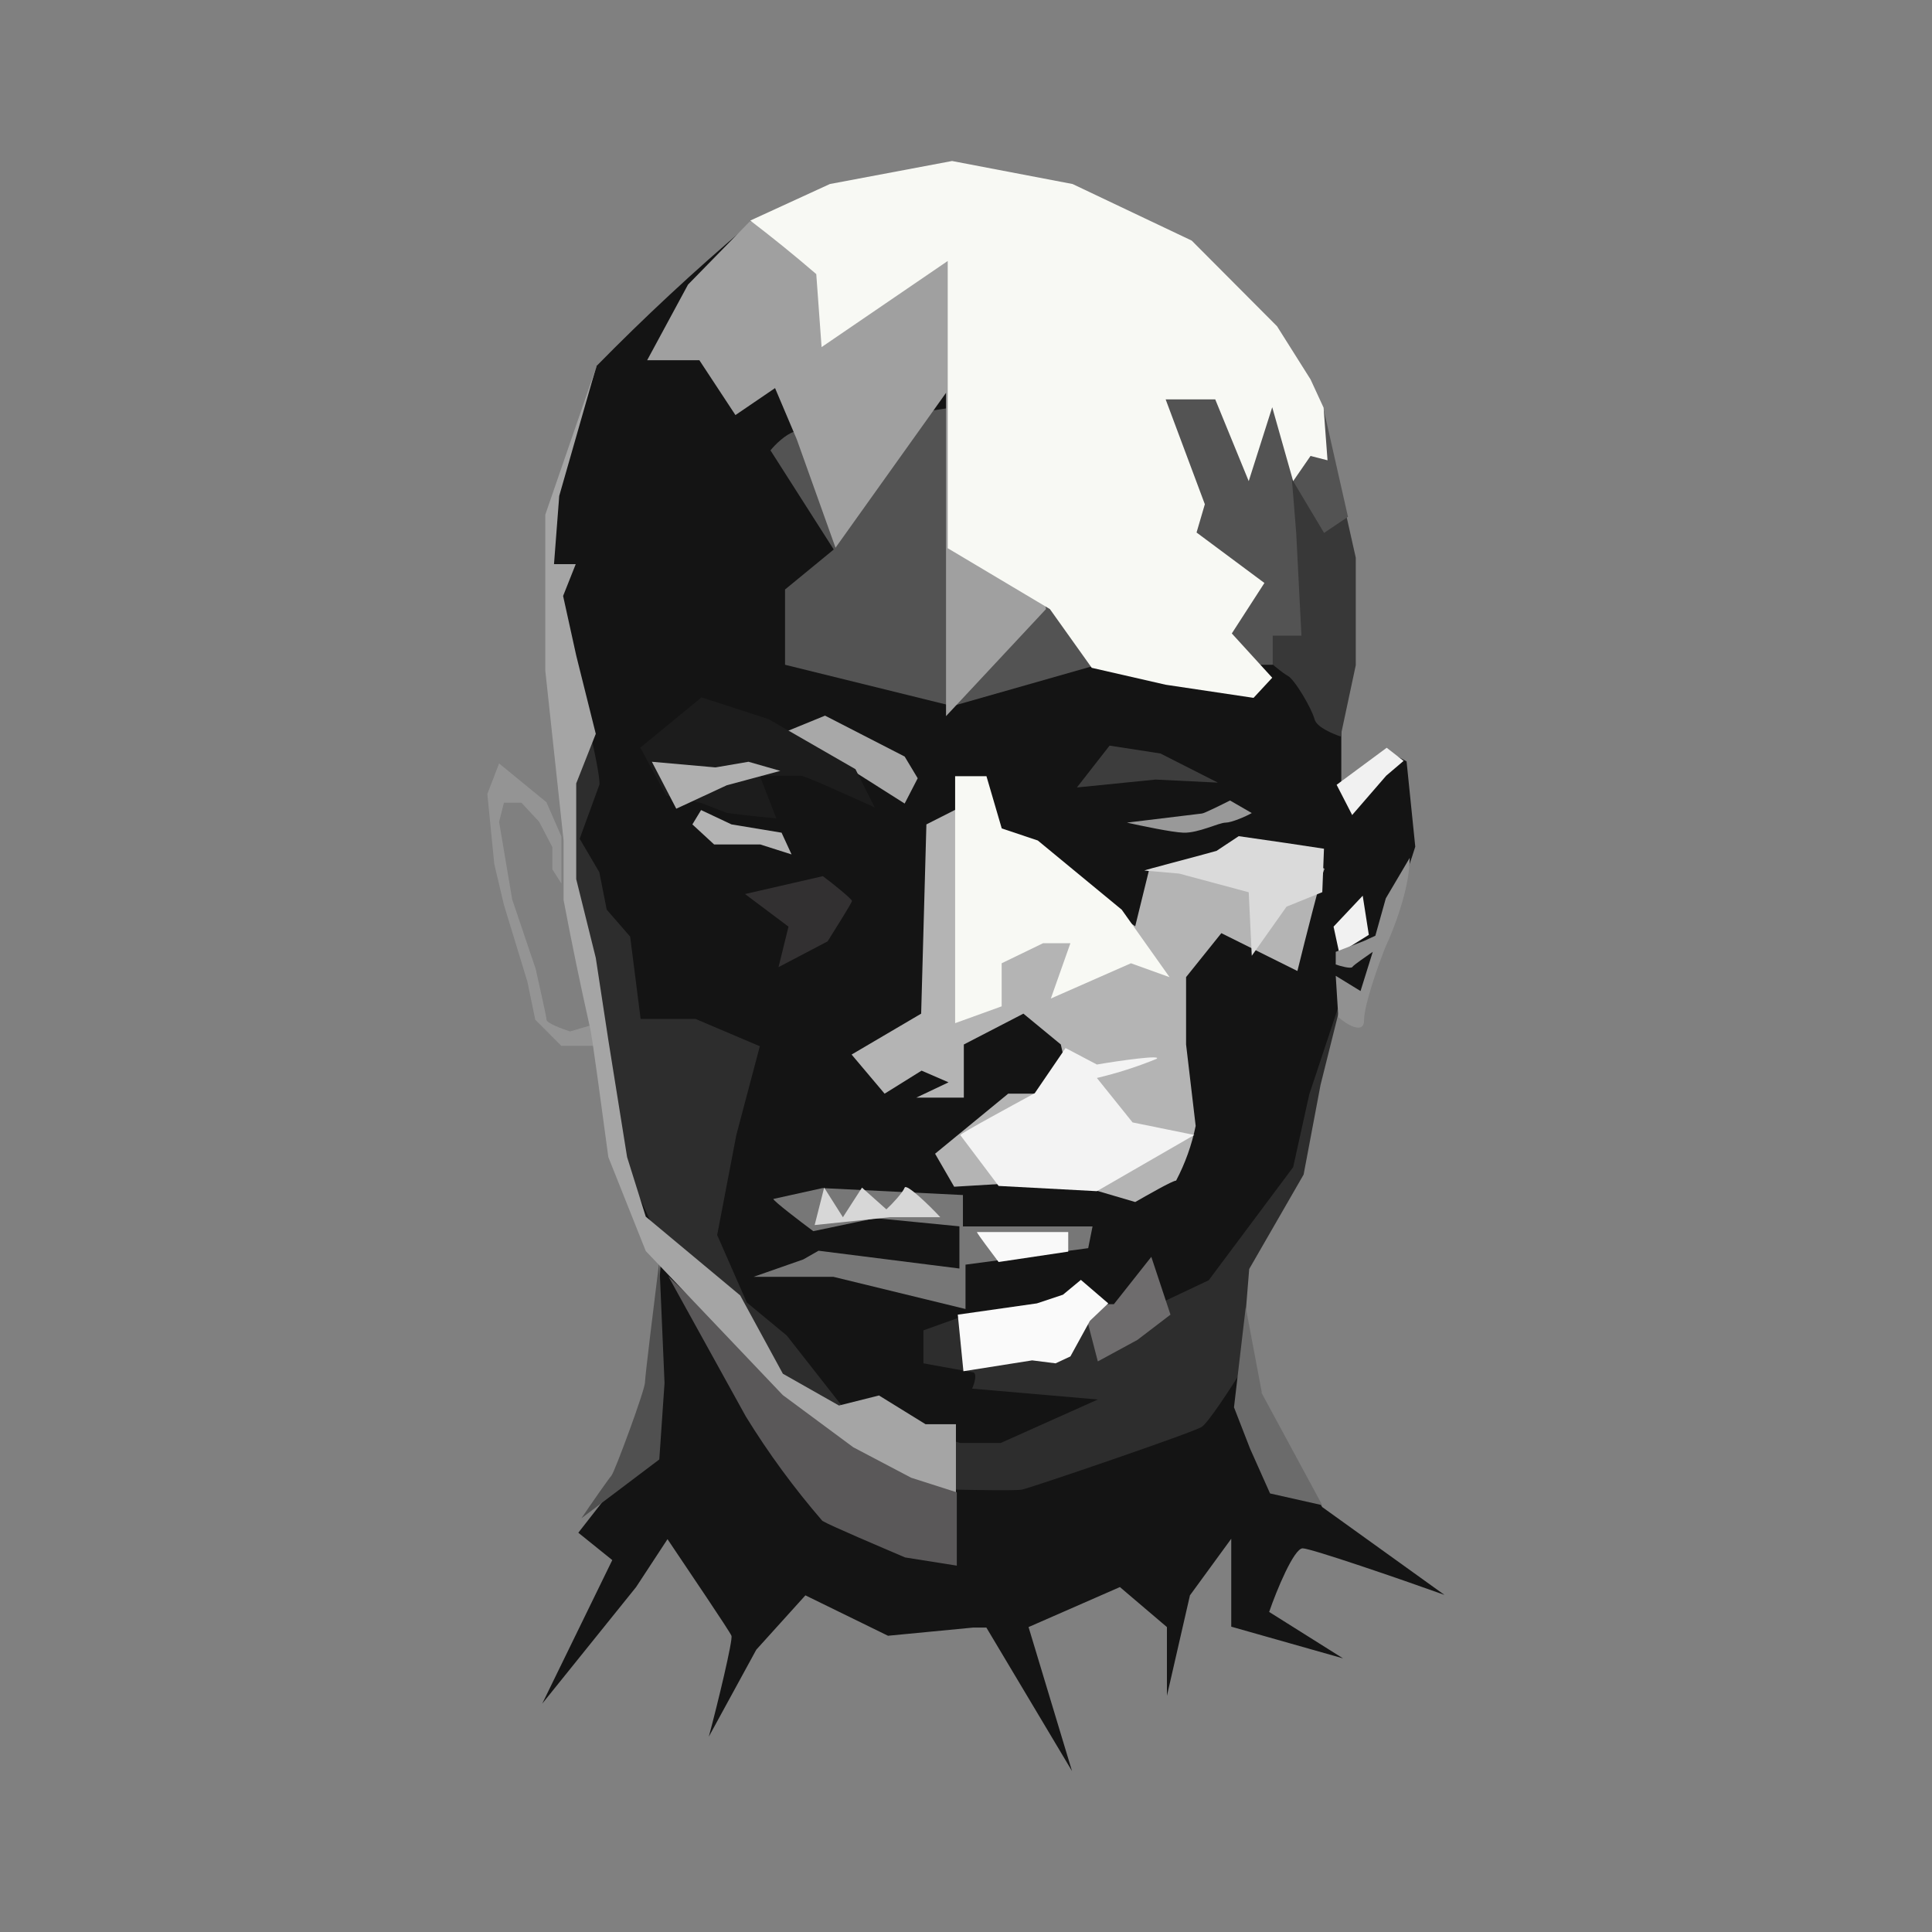 <svg width="128" height="128" viewBox="0 0 128 128" fill="none" xmlns="http://www.w3.org/2000/svg">
<rect x="0" y="0" width="128" height="128" fill="#808080" stroke="none"/>
<path d="M39.504 24.267C42.674 21.037 45.99 17.953 49.44 15.024L59.904 19.691L87.744 32.811L88.864 47.045V51.941L89.792 51.142L92.064 49.84L93.189 50.443L93.765 56.096C93.563 56.731 93.131 58.112 92.901 58.427C92.613 58.773 91.056 63.616 90.309 65.979H88.869L86.043 77.392L82.416 83.936V91.056L87.6 99.846L95.696 105.664C92.816 104.63 86.848 102.581 86.304 102.581C85.728 102.581 84.571 105.376 84.085 106.795L88.981 109.872L81.573 107.771V101.947L78.837 105.696L77.312 112.352V107.798L74.197 105.147L68.144 107.798L71.024 117.339L65.349 107.83H64.485L58.832 108.373L53.36 105.696L50.107 109.296L46.96 115.061C47.536 112.928 48.576 108.608 48.459 108.373C48.373 108.117 45.579 103.995 44.224 101.974L42.144 105.147L35.925 112.87L40.565 103.36L38.315 101.547L40.565 98.667L43.392 90.534L43.765 83.675L41.083 76.411L39.408 64.198L36.384 46.528V33.728L39.531 24.277L39.504 24.267Z" fill="#141414"/>
<path d="M53.883 81.568C53.019 80.928 51.291 79.606 51.232 79.435L54.485 78.715L63.797 79.174V81.254H72.384L72.096 82.694L63.968 83.787V86.725L55.211 84.592H49.931L53.221 83.44L54.229 82.864L63.563 84.043V81.248L58.005 80.704L53.883 81.568Z" fill="#777777"/>
<path d="M89.824 36.95L88.096 29.259C86.219 30.123 82.389 31.936 81.925 32.368C81.349 32.886 81.232 39.088 81.579 40.614C81.925 42.166 84.837 44.533 85.301 44.763C85.765 44.992 86.912 46.95 87.088 47.643C87.232 48.192 88.325 48.624 88.816 48.795L89.824 44.069V36.95Z" fill="#383838"/>
<path d="M54.517 58.048L49.36 59.232L52.24 61.392L51.579 64.075L54.832 62.368C55.355 61.536 56.421 59.835 56.448 59.691C56.448 59.573 55.184 58.539 54.517 58.048Z" fill="#323031"/>
<path d="M39.707 52C39.792 51.68 39.333 49.488 39.067 48.427H37.803L37.483 56.464L38.987 63.152L40.571 75.365L43.509 81.824L53.051 94.389L63.221 98.688C64.523 98.715 67.259 98.773 67.717 98.688C68.293 98.571 79.131 94.88 79.621 94.533C80.027 94.277 81.525 92 82.213 90.875L82.763 84.075L86.368 77.819L87.488 71.883L89.131 65.312L86.741 72.512L85.675 77.328L80.08 84.821L75.387 87.04L68.901 87.275H63.595L61.179 88.139V90.325L64.405 90.907C64.779 90.907 64.576 91.627 64.405 92L72.736 92.72L66.304 95.6H63.595L58.581 94.016L55.787 93.152L52.128 88.485L49.477 86.293L47.515 81.824L48.784 75.195L50.341 69.317L46.075 67.504H42.443L41.749 62.053L40.197 60.267L39.707 57.787L38.405 55.568L39.707 52Z" fill="#2D2D2D"/>
<path d="M75.211 61.365L76.133 57.616L79.733 57.243C82.475 57.243 87.92 57.269 87.744 57.589C87.573 57.904 86.48 62.197 85.957 64.331L80.917 61.824L78.581 64.736V69.2L79.216 74.592C78.956 75.861 78.524 77.07 77.92 78.219C77.685 78.219 76.016 79.179 75.211 79.637L70.309 78.197L63.216 78.624L61.952 76.437L66.795 72.459H68.955L71.349 74.016L70.283 69.2L67.803 67.157L63.856 69.2V72.72H60.709L62.843 71.707L61.056 70.933L58.608 72.459L56.421 69.867L61.029 67.157L61.376 54.619L63.536 53.525L75.211 61.365Z" fill="#B4B4B4"/>
<path d="M80.597 56.373C79.045 56.811 75.904 57.616 75.813 57.675L78.123 57.877L82.731 59.115L82.933 63.323L85.237 60.069L87.605 59.109L87.717 56.23L85.237 55.856L82.069 55.398L80.597 56.373Z" fill="#DADADA"/>
<path d="M51.029 29.861C51.317 29.488 52.043 28.768 52.645 28.592L79.392 24.502L87.723 27.238L89.307 34.24L87.723 35.307L85.589 31.733L85.877 35.307L86.224 42.112H84.32V44.043H72.704L63.104 46.779L52.011 44.043V39.056L55.237 36.406L51.061 29.861H51.029Z" fill="#535353"/>
<path d="M45.584 18.854L49.675 14.672L64.523 16.432L69.301 40.352L62.677 47.446V26.027L55.355 36.288L52.789 29.11L51.349 25.712L48.725 27.499L46.336 23.867H42.875L45.584 18.854Z" fill="#A0A0A0"/>
<path d="M54.08 18.16C52.657 16.935 51.199 15.753 49.707 14.613L54.981 12.192L63.077 10.667L71.061 12.192L78.955 15.941L84.608 21.616L86.827 25.136L87.691 27.008L87.952 30.496L86.827 30.208L85.675 31.877L84.288 26.981L82.731 31.877L80.512 26.459H77.227L79.824 33.408L79.275 35.28L83.771 38.624L81.611 41.968L84.288 44.901L83.051 46.235L77.227 45.365L72.331 44.245L69.557 40.352L62.789 36.32V17.291L54.432 22.997L54.08 18.16Z" fill="#F8F9F4"/>
<path d="M36.213 53.173L37.195 55.424V58.539L36.592 57.589V56.117L35.723 54.448L34.544 53.179H33.387L33.067 54.448L33.931 59.579L35.488 64.187C35.717 65.227 36.208 67.36 36.208 67.557C36.208 67.787 37.248 68.165 37.765 68.336L39.323 67.877V69.291H37.189L35.461 67.557L34.944 65.051L33.387 59.952L32.747 57.243L32.288 52.603L33.067 50.581L36.24 53.179L36.213 53.173Z" fill="#949494"/>
<path d="M48.464 54.619L46.448 53.669L45.872 54.619L47.312 55.947H50.368L52.443 56.608L51.781 55.168L48.464 54.619Z" fill="#B3B3B3"/>
<path d="M54.661 47.413L51.493 48.709L56.16 50.843L59.936 53.237L60.8 51.563L59.936 50.123L54.661 47.413Z" fill="#A8A8A8"/>
<path d="M63.28 67.787V51.424H65.355L66.368 54.885L68.757 55.685L74.32 60.272L77.488 64.741L74.928 63.819L69.621 66.155L70.917 62.491H69.104L66.363 63.819V66.672L63.28 67.787Z" fill="#F8F9F4"/>
<path d="M68.555 72.427C66.965 73.296 63.765 75.024 63.621 75.2L66.16 78.571L72.672 78.918L79.125 75.195L75.035 74.363L72.672 71.419C74.023 71.099 75.339 70.677 76.619 70.155C77.056 69.867 74.171 70.267 72.672 70.528L70.597 69.435L68.555 72.427Z" fill="#F3F3F3"/>
<path d="M53.973 81.163L54.603 78.683L55.845 80.645L57.109 78.683L58.725 80.123C59.099 79.781 59.819 79.003 59.936 78.683C60.053 78.395 61.579 79.867 62.299 80.645H58.955L53.973 81.163Z" fill="#D7D7D7"/>
<path d="M66.16 83.611C65.733 83.035 64.805 81.824 64.72 81.627H70.773V82.923L66.16 83.611Z" fill="#F9F9F9"/>
<path d="M89.595 54.016L88.555 51.995L91.872 49.541L92.992 50.411L91.84 51.392L89.595 53.984V54.016ZM88.352 61.392L90.283 59.344L90.688 61.936L88.731 63.152L88.352 61.392Z" fill="#F1F1F1"/>
<path d="M91.813 59.52L93.397 56.837C93.397 58.853 92.331 61.595 91.813 62.688C91.323 63.899 90.373 66.581 90.373 67.589C90.373 68.571 89.216 67.877 88.667 67.387L88.496 64.651L90.139 65.659L90.949 63.061C90.544 63.349 89.68 63.925 89.589 64.075C89.477 64.187 88.816 64.016 88.496 63.899V63.061L90.368 62.341L91.12 61.995L91.813 59.52Z" fill="#919191"/>
<path d="M83.6 92.261L82.533 86.608L81.755 93.237L82.821 95.979L84.144 98.944L87.605 99.723L83.568 92.256L83.6 92.261Z" fill="#6B6B6B"/>
<path d="M42.731 91.595C42.731 91.221 43.365 86.091 43.68 83.552L44.027 91.627L43.68 96.693L38.523 100.587C39.099 99.723 40.309 97.995 40.512 97.76C40.741 97.477 42.731 92.085 42.731 91.595Z" fill="#505050"/>
<path d="M49.413 93.845L44.283 84.565L50.512 90.475C53.275 92.085 58.869 95.312 59.152 95.515C59.445 95.691 62.096 97.824 63.392 98.885V103.728L59.963 103.184C58.405 102.517 55.067 101.104 54.485 100.763C52.614 98.597 50.914 96.284 49.413 93.845Z" fill="#5A5859"/>
<path d="M36.128 34.096L39.467 24.416L37.051 32.853L36.704 37.376H38.144L37.307 39.483L38.176 43.429L39.472 48.619L38.176 51.904V58.245L39.472 63.461L40.309 68.939L41.547 76.661L42.784 80.608L49.04 85.824L51.867 91.013L55.584 93.12L58.235 92.453L61.317 94.357H63.333V98.853L60.368 97.904L56.528 95.883L51.861 92.427L42.784 82.885L40.304 76.661C39.931 73.952 39.211 68.416 39.067 67.984C38.443 65.208 37.867 62.422 37.339 59.627V55.68L36.128 44.437V34.069V34.096Z" fill="#A5A5A5"/>
<path d="M72.731 90.187L71.749 86.406H73.797L76.277 83.269L77.547 87.099L75.355 88.773L72.763 90.181L72.731 90.187Z" fill="#6E6C6D"/>
<path d="M63.829 90.848L63.456 87.099L68.699 86.352L70.427 85.776L71.611 84.795L73.424 86.352L72.213 87.504L70.917 89.867L69.936 90.325L68.384 90.128L63.829 90.848Z" fill="#FAFAFA"/>
<path d="M42.411 49.515L44.144 52.715L46.475 53.205L48.117 53.845C48.293 53.899 50.395 54.128 51.435 54.219L50.336 51.392H53.045C53.339 51.392 56.421 52.805 57.952 53.493L56.677 50.96L50.917 47.643L46.475 46.203L42.443 49.515H42.411Z" fill="#1C1C1C"/>
<path d="M44.805 53.579L43.189 50.469L47.403 50.843L49.589 50.469L51.696 51.072L48.149 52.027L44.805 53.579Z" fill="#AFAFAF"/>
<path d="M73.509 49.403L71.349 52.171L76.565 51.648L80.688 51.851L76.88 49.92L73.536 49.403H73.509Z" fill="#3D3D3D"/>
<path d="M79.621 53.899L74.661 54.501C75.584 54.704 77.632 55.141 78.411 55.168C79.419 55.195 80.747 54.501 81.205 54.501C81.579 54.501 82.528 54.101 82.933 53.867L81.493 53.035C80.917 53.323 79.765 53.899 79.621 53.899Z" fill="#999999"/>
</svg>
